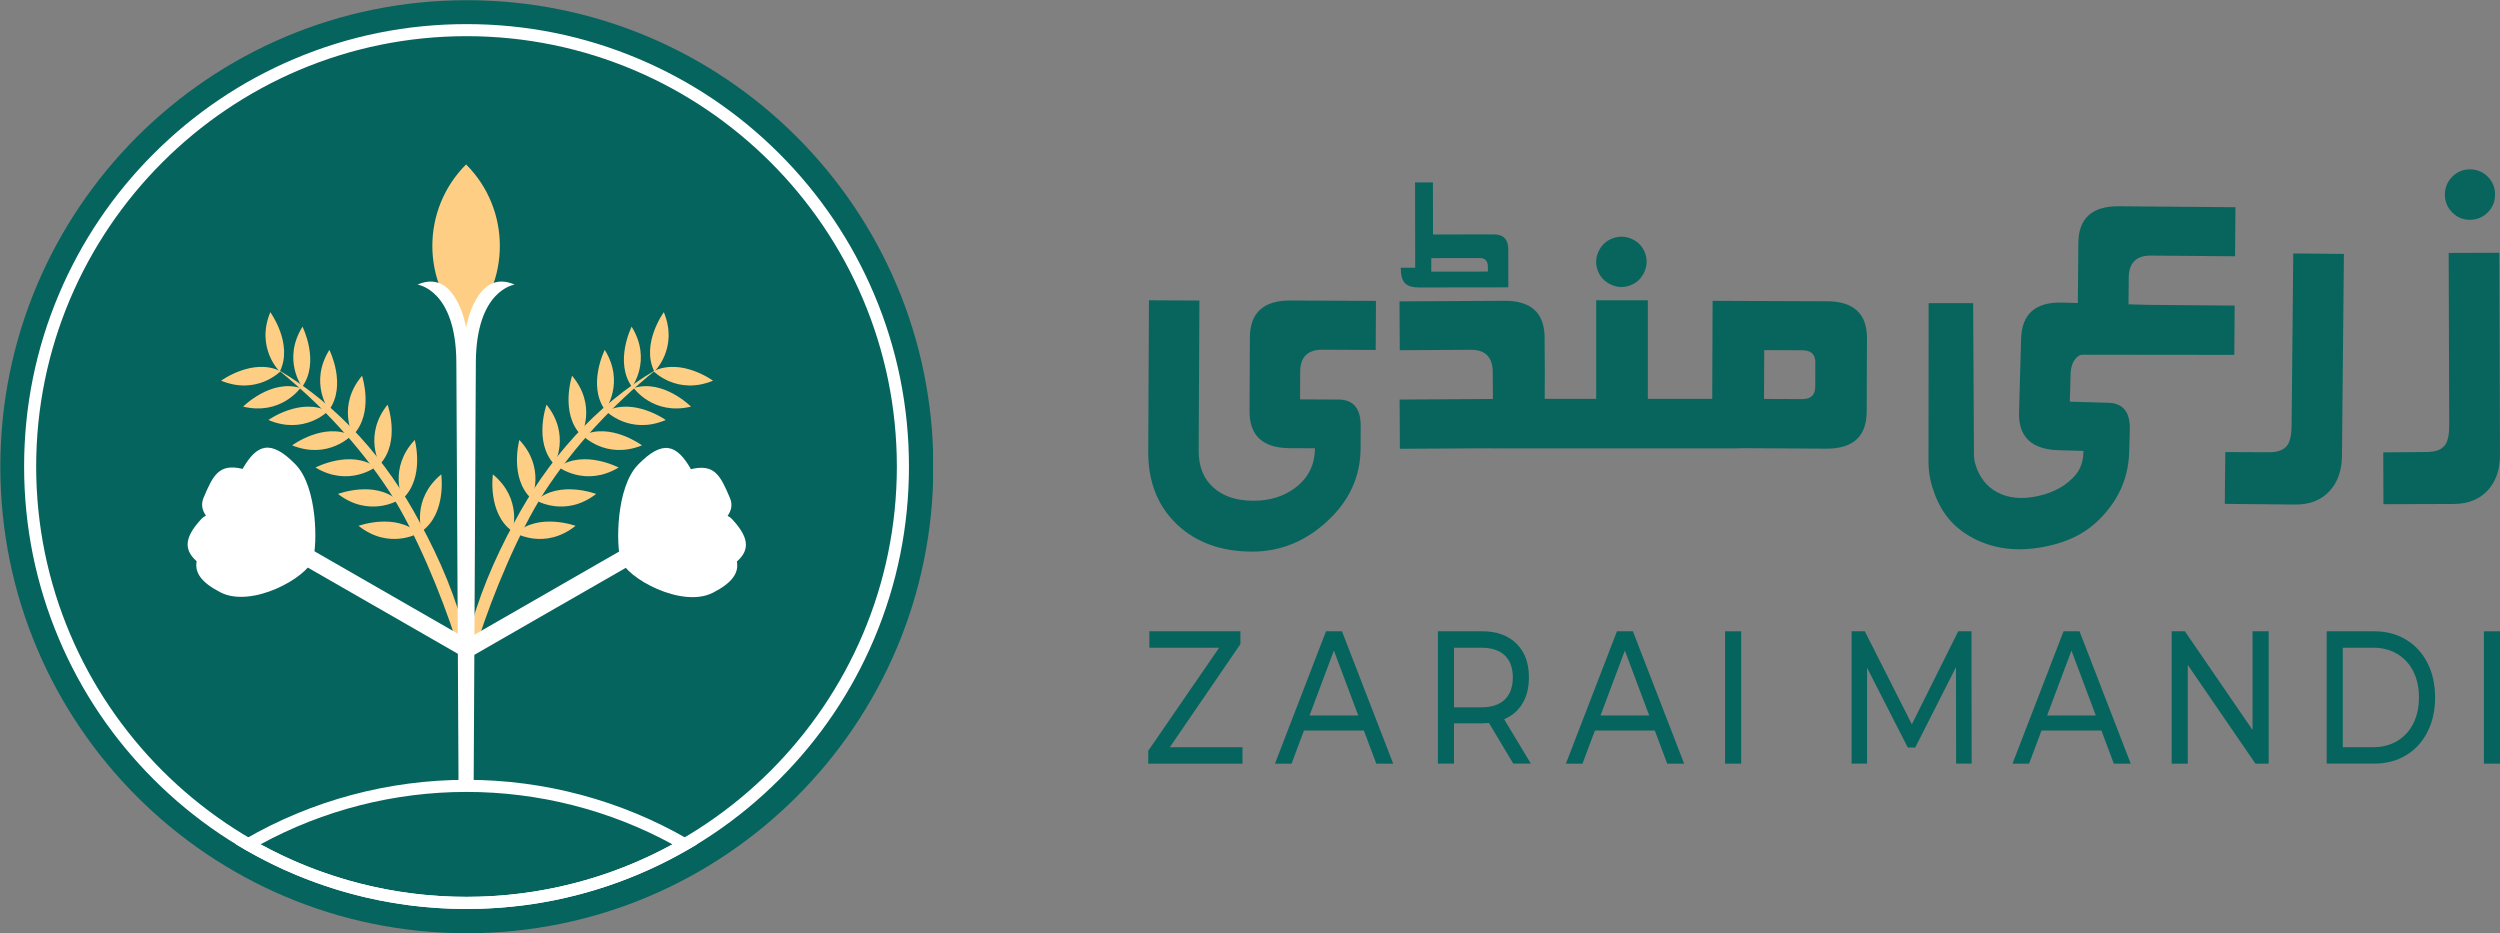 <?xml version="1.0" encoding="UTF-8"?>
<svg id="Layer_2" data-name="Layer 2" xmlns="http://www.w3.org/2000/svg" xmlns:xlink="http://www.w3.org/1999/xlink" viewBox="0 0 1212.27 452.44">
  <rect x="0" y="0" width="1212.27" height="452.44" fill="#808080" stroke="none"/>
  <defs>
    <style>
      .cls-1 {
        fill: #221f1f;
      }

      .cls-2 {
        fill: #fece85;
      }

      .cls-3 {
        fill: #fff;
      }

      .cls-4 {
        fill: none;
      }

      .cls-5 {
        fill: #05645d;
      }

      .cls-6 {
        clip-path: url(#clippath-1);
      }

      .cls-7 {
        fill: #08655d;
      }

      .cls-8 {
        clip-path: url(#clippath);
      }
    </style>
    <clipPath id="clippath">
      <rect class="cls-4" width="452.44" height="452.44"/>
    </clipPath>
    <clipPath id="clippath-1">
      <rect class="cls-4" width="452.44" height="452.44"/>
    </clipPath>
  </defs>
  <g id="Layer_1-2" data-name="Layer 1">
    <g>
      <g class="cls-8">
        <g class="cls-6">
          <path class="cls-5" d="M452.59,226.32c0,124.95-101.28,226.22-226.22,226.22S.16,351.27.16,226.32,101.43.1,226.37.1s226.22,101.28,226.22,226.22"/>
          <path class="cls-2" d="M131.07,151.37s11.25,15.4,4.6,28.83c0,0-11.8-11.36-4.6-28.83"/>
          <path class="cls-2" d="M107.21,184.6s15.4-11.25,28.83-4.6c0,0-11.36,11.8-28.83,4.6"/>
          <path class="cls-2" d="M117.88,197.18s13.47-13.5,27.77-9.02c0,0-9.4,13.41-27.77,9.02"/>
          <path class="cls-2" d="M130.14,203.66s15.53-11.07,28.89-4.26c0,0-11.5,11.66-28.89,4.26"/>
          <path class="cls-2" d="M141.65,215.96s15.32-11.36,28.8-4.81c0,0-11.28,11.88-28.8,4.81"/>
          <path class="cls-2" d="M152.97,226.71s16.89-8.85,29.2-.29c0,0-12.98,9.99-29.2.29"/>
          <path class="cls-2" d="M163.89,239.52s17.82-6.79,29.03,3.17c0,0-14.07,8.38-29.03-3.17"/>
          <path class="cls-2" d="M173.86,254.98s17.92-6.52,28.98,3.6c0,0-14.2,8.17-28.98-3.6"/>
          <path class="cls-2" d="M146.68,158.41s8.58,17.03-.17,29.2c0,0-9.78-13.14.17-29.2"/>
          <path class="cls-2" d="M159.71,169.66s8.58,17.03-.17,29.2c0,0-9.78-13.14.17-29.2"/>
          <path class="cls-2" d="M175.56,182.21s6,18.1-4.44,28.86c0,0-7.75-14.43,4.44-28.86"/>
          <path class="cls-2" d="M187.94,196.22s6.44,17.95-3.73,28.96c0,0-8.1-14.23,3.73-28.96"/>
          <path class="cls-2" d="M201.12,213.32s5.06,18.39-5.91,28.59c0,0-7-14.81,5.91-28.59"/>
          <path class="cls-2" d="M213.96,230.02s2.72,18.88-9.46,27.63c0,0-5.09-15.57,9.46-27.63"/>
          <path class="cls-2" d="M226.29,310c-4.91-19.76-12.92-38.76-22.69-56.64-15.9-30.07-39.29-56.76-68.73-74.06,20.92,17.02,39.37,36.7,54.07,59.24,12.51,19.31,25.17,50.03,32.12,71.73,1.2,3.75,3.72-3.91,5.24-.27"/>
          <path class="cls-2" d="M321.9,151.37s-11.25,15.4-4.6,28.83c0,0,11.8-11.36,4.6-28.83"/>
          <path class="cls-2" d="M345.75,184.6s-15.4-11.25-28.83-4.6c0,0,11.36,11.8,28.83,4.6"/>
          <path class="cls-2" d="M335.08,197.18s-13.47-13.5-27.77-9.02c0,0,9.4,13.41,27.77,9.02"/>
          <path class="cls-2" d="M322.82,203.66s-15.53-11.07-28.89-4.26c0,0,11.5,11.66,28.89,4.26"/>
          <path class="cls-2" d="M311.31,215.96s-15.32-11.36-28.8-4.81c0,0,11.28,11.88,28.8,4.81"/>
          <path class="cls-2" d="M299.99,226.71s-16.89-8.85-29.2-.29c0,0,12.98,9.99,29.2.29"/>
          <path class="cls-2" d="M289.07,239.52s-17.82-6.79-29.03,3.17c0,0,14.07,8.38,29.03-3.17"/>
          <path class="cls-2" d="M279.1,254.98s-17.92-6.52-28.98,3.6c0,0,14.2,8.17,28.98-3.6"/>
          <path class="cls-2" d="M306.29,158.41s-8.58,17.03.17,29.2c0,0,9.78-13.14-.17-29.2"/>
          <path class="cls-2" d="M293.25,169.66s-8.58,17.03.17,29.2c0,0,9.78-13.14-.17-29.2"/>
          <path class="cls-2" d="M277.4,182.21s-6,18.1,4.44,28.86c0,0,7.75-14.43-4.44-28.86"/>
          <path class="cls-2" d="M265.02,196.22s-6.44,17.95,3.73,28.96c0,0,8.1-14.23-3.73-28.96"/>
          <path class="cls-2" d="M251.84,213.32s-5.06,18.39,5.91,28.59c0,0,7-14.81-5.91-28.59"/>
          <path class="cls-2" d="M239,230.02s-2.72,18.88,9.46,27.63c0,0,5.09-15.57-9.46-27.63"/>
          <path class="cls-2" d="M226.67,310c4.91-19.76,12.92-38.76,22.69-56.64,15.9-30.07,39.29-56.76,68.73-74.06-20.92,17.02-39.37,36.7-54.07,59.24-12.51,19.31-25.17,50.03-32.12,71.73-1.2,3.75-3.72-3.91-5.24-.27"/>
          <path class="cls-3" d="M226.22,440.76c-37.76,0-74.9-9.95-107.39-28.77l-4.38-2.54,4.38-2.54c32.49-18.82,69.63-28.77,107.39-28.77s74.89,9.95,107.38,28.77l4.38,2.54-4.38,2.54c-32.49,18.82-69.62,28.77-107.38,28.77ZM126.28,409.45c30.5,16.66,64.94,25.44,99.94,25.44s69.43-8.78,99.93-25.44c-30.51-16.66-64.94-25.44-99.93-25.44s-69.43,8.78-99.94,25.44Z"/>
          <path class="cls-3" d="M143.3,225.2c-12.17-12.49-18.84-9.59-25.53,1.92-.05.08-.05.18-.09.26-11.58-2.83-14.38,3.2-18.95,13.94-1.35,3.17-.74,6.07,1.14,8.69-.85.41-1.59.93-2.2,1.6-7.33,7.97-9.41,14.3-2.31,20.54-1.01,5.52,2.21,10.3,11.58,15.1,15.14,7.76,41.97-7.14,44.8-16.01,2.17-6.8,2.36-34.96-8.44-46.04"/>
          <path class="cls-3" d="M180.68,293.28l-35.07-20.15-8.9-.71c-.2.05,5.12-.82,8.28-1.34l1.74-3.02-2.62-11.91-5.45-4.48,7.29,3.07,3.32,10.74,79.99,45.97-4.21,7.32-41.94-24.11"/>
          <path class="cls-3" d="M309.37,225.34c12.17-12.49,18.84-9.59,25.53,1.92.05.08.05.18.09.26,11.58-2.83,14.38,3.2,18.96,13.94,1.35,3.17.74,6.07-1.14,8.69.85.41,1.59.93,2.2,1.6,7.33,7.97,9.41,14.3,2.31,20.54,1.01,5.52-2.21,10.3-11.58,15.1-15.14,7.76-41.97-7.14-44.8-16.01-2.17-6.8-2.36-34.96,8.44-46.04"/>
          <path class="cls-3" d="M271.99,293.42l35.07-20.15,8.9-.71c.2.05-5.12-.82-8.28-1.34l-1.74-3.02,2.62-11.91,5.45-4.48-7.29,3.07-3.32,10.74-79.99,45.97,4.21,7.32,41.94-24.11"/>
          <path class="cls-3" d="M226.22,440.76c-28.96,0-57.06-5.67-83.51-16.86-25.55-10.8-48.49-26.27-68.19-45.97-19.7-19.7-35.17-42.64-45.97-68.19-11.19-26.45-16.86-54.55-16.86-83.51s5.67-57.06,16.86-83.51c10.81-25.55,26.27-48.49,45.97-68.19,19.7-19.7,42.64-35.17,68.19-45.98,26.45-11.19,54.55-16.86,83.51-16.86s57.06,5.67,83.51,16.86c25.55,10.81,48.49,26.27,68.19,45.98,19.7,19.7,35.17,42.65,45.98,68.19,11.19,26.45,16.86,54.55,16.86,83.51s-5.67,57.06-16.86,83.51c-10.81,25.55-26.27,48.49-45.98,68.19-19.7,19.7-42.64,35.17-68.19,45.97-26.45,11.19-54.55,16.86-83.51,16.86ZM226.22,17.54C111.15,17.54,17.54,111.15,17.54,226.22s93.61,208.67,208.68,208.67,208.67-93.61,208.67-208.67S341.28,17.54,226.22,17.54Z"/>
          <path class="cls-2" d="M226.01,158.76h0c-21.82-21.82-21.82-57.21,0-79.03,21.82,21.82,21.82,57.21,0,79.03"/>
          <path class="cls-3" d="M226.01,158.76s-4.84-29-23.56-20.75c0,0,18.68,2.36,18.84,37.73.16,35.37,1.06,205.33,1.06,205.33h7.33s.9-169.96,1.06-205.33c.16-35.37,18.84-37.73,18.84-37.73-18.73-8.25-23.56,20.75-23.56,20.75"/>
        </g>
      </g>
      <g>
        <g>
          <path class="cls-7" d="M667.11,169.7l-25.91-.12c-7.12-.03-10.69,3.55-10.73,10.73l-.06,13.34,18.68.09c7.19.04,10.76,4.31,10.72,12.84l-.05,10.9c-.07,13.64-5.46,25.4-16.18,35.28-10.72,9.88-22.94,14.79-36.65,14.72-14.83-.07-26.85-4.43-36.08-13.07-9.45-8.94-14.13-20.75-14.06-35.43l.35-73.38,24.46.12-.35,72.72c-.04,7.85,2.42,13.91,7.36,18.16,4.65,4.1,10.98,6.17,18.98,6.21,8.15.04,15.06-2.12,20.71-6.46,6.17-4.72,9.28-11.04,9.32-18.97l-12.23-.06c-13.05-.06-19.54-6.06-19.48-18l.17-35.69c.06-12.01,6.61-17.98,19.66-17.92l41.47.2-.11,23.79Z"/>
          <path class="cls-7" d="M731.4,139.34l-.03-18.46c0-4.82-2.35-7.22-7.02-7.22l-29.47.04-.04-25.24h-8.67s.06,41.38.06,41.38h-7c0,3.57.68,6.05,2.01,7.46,1.34,1.41,3.63,2.11,6.9,2.1l43.25-.06ZM717.59,125.13c2.59,0,3.89,1.44,3.9,4.33v2.22s-27.46.04-27.46.04v-6.56s23.56-.04,23.56-.04Z"/>
          <path class="cls-7" d="M781.2,138.03c3.1,1.41,6.22,1.52,9.34.34,3.12-1.18,5.38-3.32,6.79-6.42,1.4-3.1,1.52-6.22.34-9.34-1.18-3.12-3.31-5.36-6.4-6.74-3.09-1.37-6.2-1.47-9.32-.29-3.12,1.18-5.39,3.3-6.81,6.37-1.42,3.07-1.54,6.16-.36,9.29,1.18,3.12,3.32,5.38,6.42,6.79"/>
          <path class="cls-7" d="M1024.61,243.9c-8.3,11.99-18.23,17.95-31.63,20.88-14.48,3.17-27.17,1.55-38.06-4.87-9.39-5.59-14.69-13.17-18.01-23.96-1.15-3.73-1.71-7.61-1.77-11.51l.07-77.44h21.58l.4,73.34c0,1.6.21,3.19.67,4.72,1.9,6.33,5.4,10.85,10.5,13.57,5.43,2.98,12.06,3.62,19.88,1.91,7.97-1.74,14.23-5.36,18.8-10.83M1000.99,235.22c6.28-4.57,9.1-8.64,9.33-16.57l-12.23-.35c-13.04-.37-19.39-6.52-19.05-18.45l1.02-35.68c.34-12,7.03-17.82,20.08-17.45l41.46,1.18-.68,23.79-25.89-.74c-7.11-.2-10.77,3.29-10.98,10.48l-.38,13.34,18.67.53c7.19.21,10.66,4.57,10.42,13.09l-.31,10.89c-.39,13.63-6.06,25.26-17.01,34.89"/>
          <path class="cls-7" d="M1135.64,220.97c-.07,7.12-2.05,12.8-5.95,17.07-4.12,4.48-9.7,6.69-16.74,6.62l-34.13-.33.24-25.13,21.13.09c4.3.04,7.27-1.08,8.93-3.36,1.35-1.84,2.05-5.02,2.09-9.54l.81-83.5,24.57.24-.95,97.84Z"/>
          <path class="cls-7" d="M1212.27,220.41c.02,7.12-1.89,12.83-5.73,17.14-4.06,4.53-9.62,6.81-16.66,6.83l-34.14.11-.08-25.13,21.13-.18c4.3-.01,7.26-1.17,8.89-3.47,1.33-1.86,1.98-5.05,1.97-9.57l-.27-83.5,24.57-.08.31,97.84ZM1209.87,94.32c.01,3.41-1.17,6.3-3.53,8.68-2.37,2.38-5.25,3.57-8.66,3.59-3.34.01-6.2-1.18-8.57-3.59-2.38-2.4-3.57-5.27-3.58-8.61-.01-3.33,1.17-6.21,3.53-8.63,2.36-2.42,5.22-3.63,8.55-3.64,3.41-.01,6.3,1.16,8.69,3.53,2.38,2.37,3.57,5.25,3.59,8.66"/>
          <path class="cls-7" d="M1083.42,172.08l-88.57-.09.19-23.9,12.52-.52.24-29.69c.1-12.01,6.63-17.96,19.6-17.86l56.59.46-.19,23.79-40.8-.33c-7.12-.06-10.7,3.51-10.76,10.7l-.11,13.12,51.48.41-.19,23.91Z"/>
          <path class="cls-1" d="M722.37,217.44h1.37c-.46-.02-.91-.03-1.37-.05v.05Z"/>
          <path class="cls-7" d="M885.82,146.09l-55.37-.22-.18,47.55h-31.22v-47.83h-25.04v47.83h-24.97l.05-14.34-.1-15.43c-.07-11.94-6.57-17.88-19.55-17.79l-50.81.27.13,23.69,34.36-.2c7.1-.04,10.69,3.54,10.72,10.74l.08,13.06v.05h-1.55s-43.69.27-43.69.27l.13,23.88,43.5-.24h.05c.46.02.91.03,1.37.05h117.76c1.08-.04,2.16-.08,3.21-.11,5.92.03,11.83.08,17.75.11h.44c7.55.04,15.09.1,22.64.14,13.04.05,19.58-5.93,19.64-17.94l.14-35.58c.04-11.94-6.46-17.94-19.51-17.98ZM880.21,187.65c-.02,3.93-2.14,5.88-6.37,5.87l-10.94-.04-7.51-.03v-.02l.1-23.66,18.46.08c4.23.01,6.33,1.95,6.31,5.8l-.04,12.01Z"/>
        </g>
        <g>
          <path class="cls-5" d="M602.5,362.32v7.98h-45.7v-6.24l34.37-49.98h-33.83v-7.98h44.14v6.24l-34.22,49.98h35.23Z"/>
          <path class="cls-5" d="M661.36,354.25h-29.06l-6.01,16.05h-8.05l24.76-64.19h7.73l24.84,64.19h-8.2l-6.02-16.05ZM658.62,346.92l-11.8-31.45-11.8,31.45h23.59Z"/>
          <path class="cls-5" d="M733.81,370.3l-11.8-19.72c-1.46.12-2.6.18-3.44.18h-13.51v19.53h-7.81v-64.19h21.33c7.08,0,12.66,1.99,16.72,5.96,4.06,3.97,6.09,9.45,6.09,16.41,0,4.95-1.04,9.17-3.13,12.65-2.08,3.48-5.05,6.02-8.91,7.61l12.97,21.55h-8.52ZM729.67,339.22c2.6-2.51,3.91-6.08,3.91-10.73s-1.3-8.21-3.91-10.68c-2.6-2.48-6.38-3.71-11.33-3.71h-13.28v28.89h13.28c4.95,0,8.72-1.25,11.33-3.76Z"/>
          <path class="cls-5" d="M802.44,354.25h-29.06l-6.01,16.05h-8.05l24.76-64.19h7.73l24.84,64.19h-8.2l-6.02-16.05ZM799.71,346.92l-11.8-31.45-11.8,31.45h23.59Z"/>
          <path class="cls-5" d="M836.5,306.11h7.81v64.19h-7.81v-64.19Z"/>
          <path class="cls-5" d="M948.54,370.3l-.08-46.77-19.76,38.97h-3.59l-19.76-38.7v46.49h-7.5v-64.19h6.41l22.81,45.12,22.5-45.12h6.41l.08,64.19h-7.5Z"/>
          <path class="cls-5" d="M1019,354.25h-29.06l-6.01,16.05h-8.05l24.76-64.19h7.73l24.84,64.19h-8.2l-6.02-16.05ZM1016.27,346.92l-11.8-31.45-11.8,31.45h23.59Z"/>
          <path class="cls-5" d="M1100.09,306.11v64.19h-6.41l-32.81-47.87v47.87h-7.81v-64.19h6.41l32.81,47.87v-47.87h7.81Z"/>
          <path class="cls-5" d="M1128.22,306.11h23.05c5.78,0,10.91,1.35,15.39,4.03,4.48,2.69,7.96,6.47,10.43,11.33,2.47,4.86,3.71,10.44,3.71,16.73s-1.24,11.88-3.71,16.73c-2.47,4.86-5.95,8.64-10.43,11.33-4.48,2.69-9.61,4.03-15.39,4.03h-23.05v-64.19ZM1150.79,362.32c4.43,0,8.32-1.01,11.68-3.03,3.36-2.02,5.95-4.84,7.77-8.48,1.82-3.64,2.73-7.84,2.73-12.61s-.91-8.97-2.73-12.61c-1.82-3.64-4.41-6.46-7.77-8.48-3.36-2.02-7.25-3.03-11.68-3.03h-14.76v48.23h14.76Z"/>
          <path class="cls-5" d="M1204.46,306.11h7.81v64.19h-7.81v-64.19Z"/>
        </g>
      </g>
    </g>
  </g>
</svg>